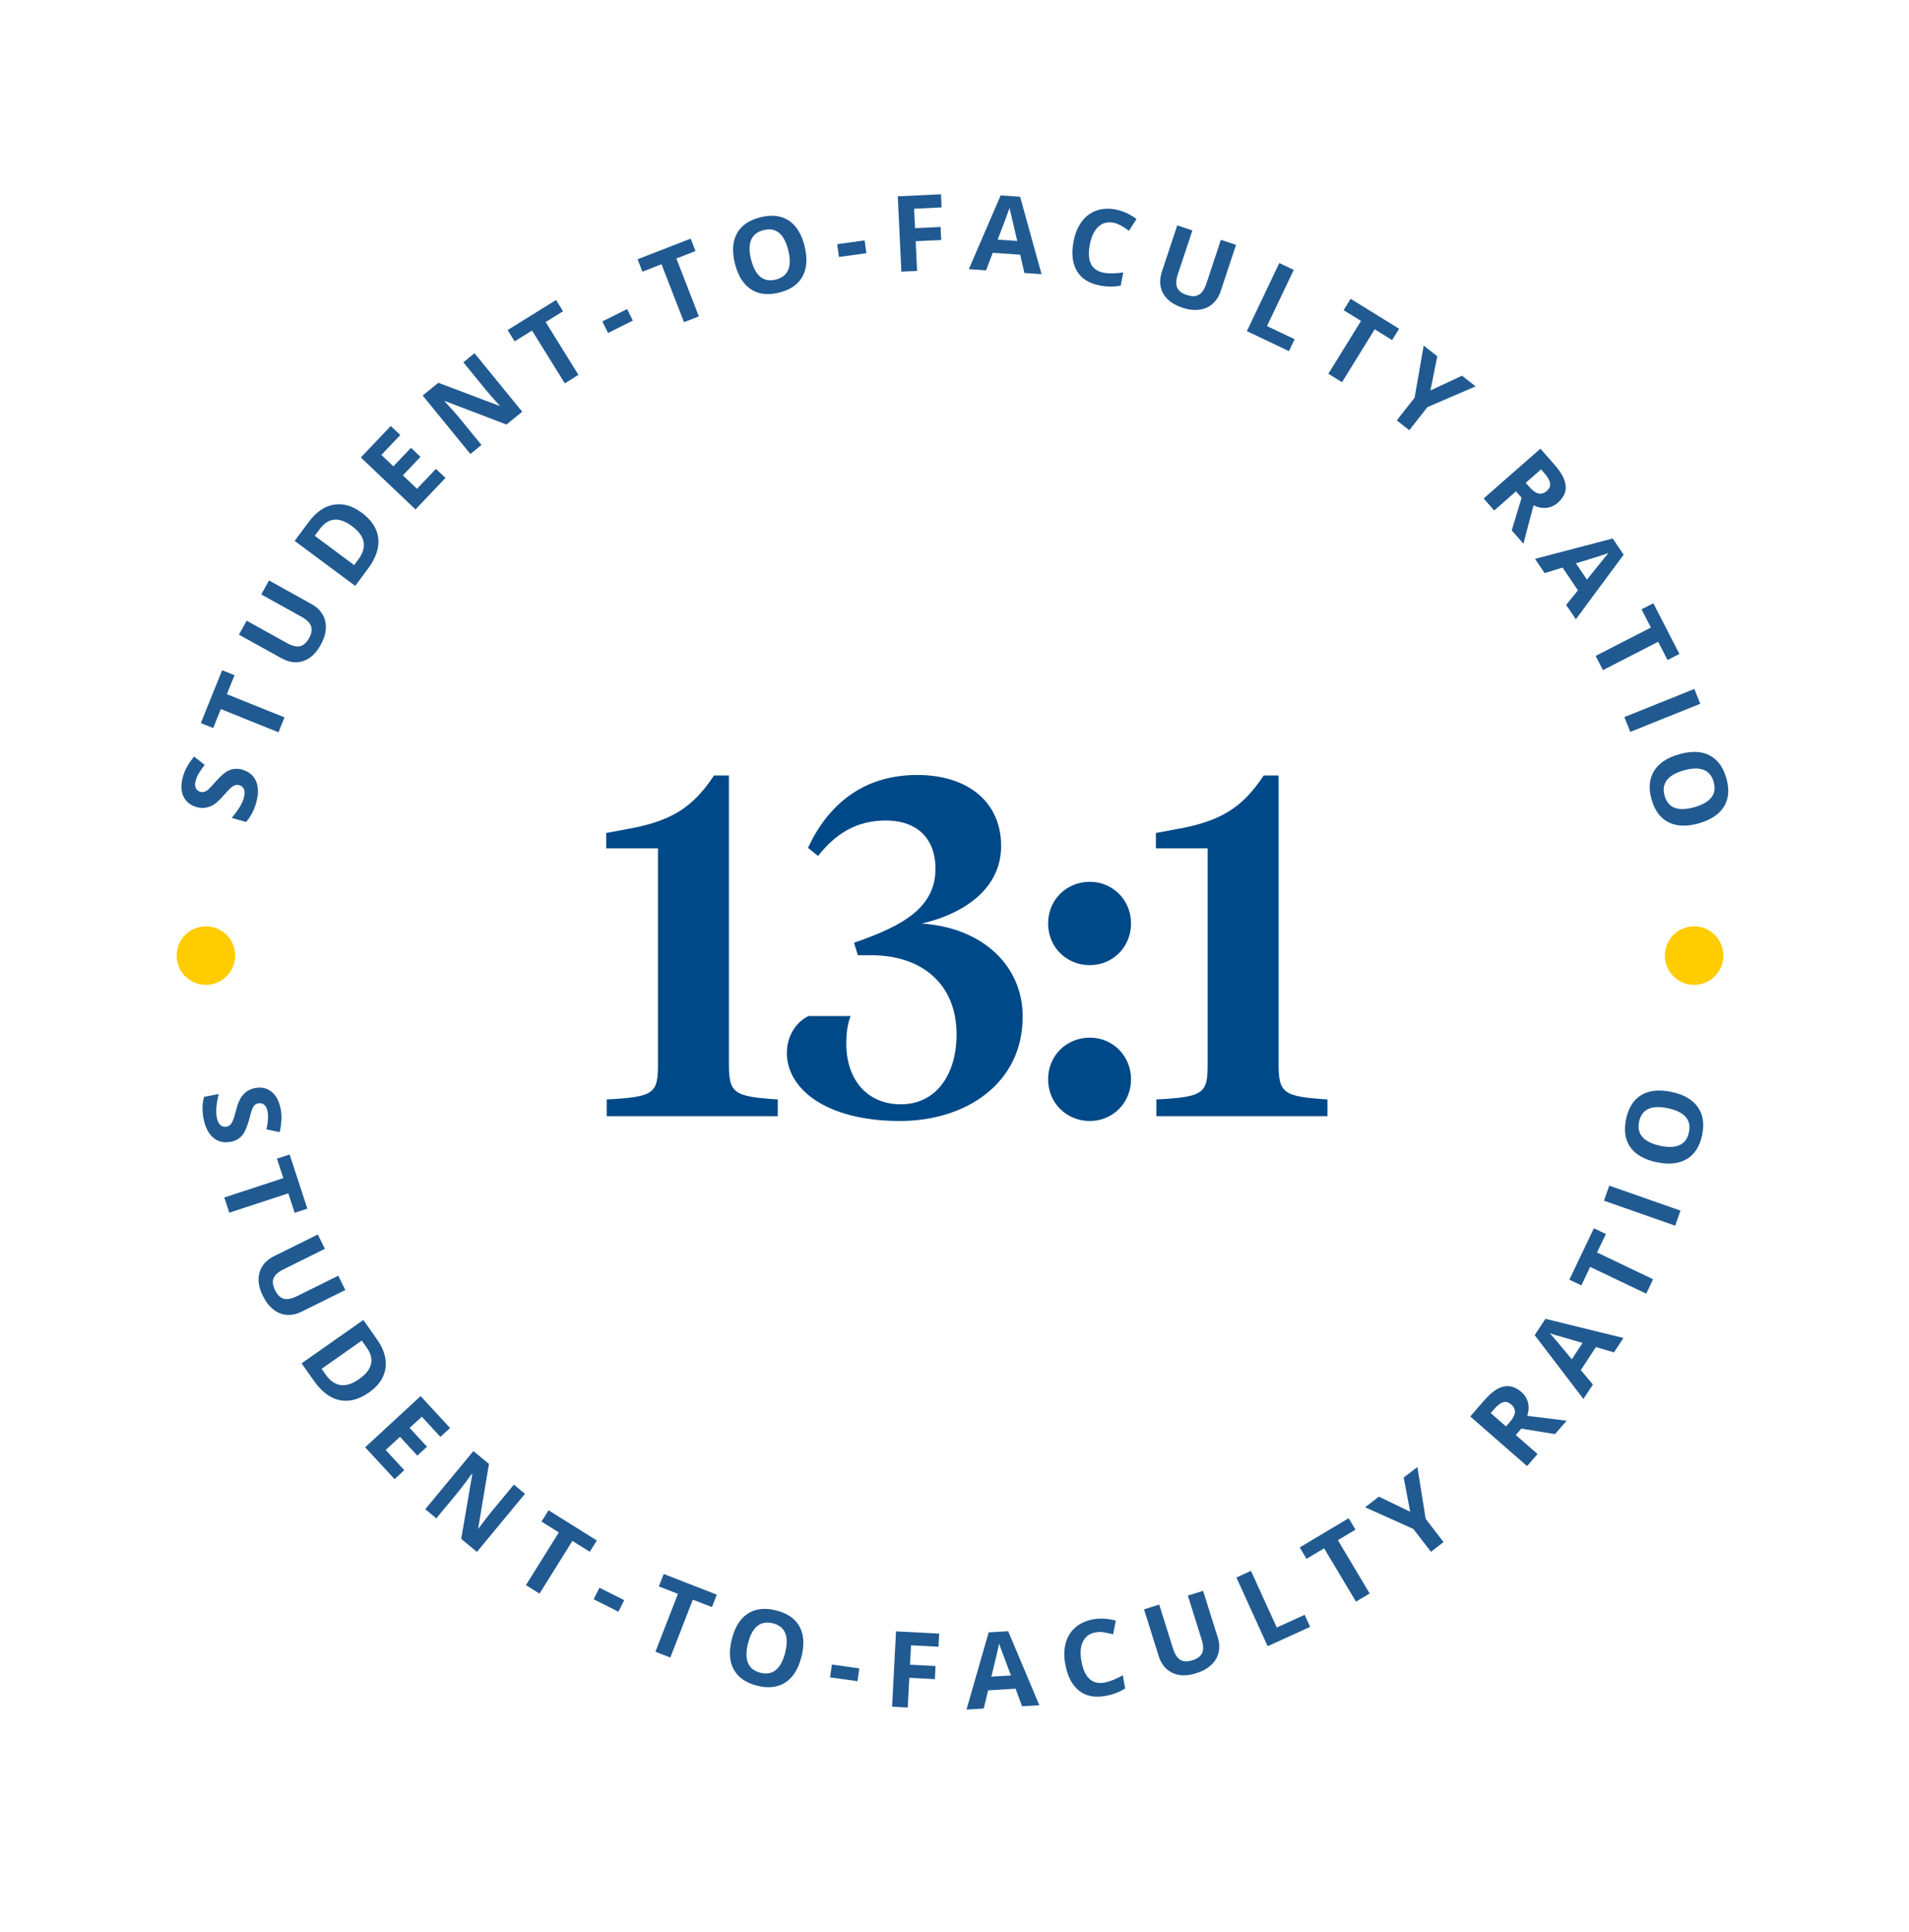 <?xml version="1.0" encoding="UTF-8"?>
<svg xmlns="http://www.w3.org/2000/svg" version="1.1" viewBox="0 0 302.73 306.35">
  <defs>
    <style>
      .cls-1 {
        fill: #205a91;
      }

      .cls-2 {
        fill: #fc0;
      }

      .cls-3 {
        isolation: isolate;
      }

      .cls-4 {
        fill: #004988;
      }
    </style>
  </defs>
  <!-- Generator: Adobe Illustrator 28.7.1, SVG Export Plug-In . SVG Version: 1.2.0 Build 142)  -->
  <g>
    <g id="Layer_1">
      <g class="cls-3">
        <g class="cls-3">
          <path class="cls-4" d="M96.21,177v-2.66c7.6-.38,8.13-.99,8.13-5.62v-34.2h-8.21v-2.43l3.27-.61c6.92-1.22,10.41-3.34,13.83-8.51h2.36v45.75c0,4.64.76,5.17,7.75,5.62v2.66h-27.13Z"/>
          <path class="cls-4" d="M162.18,161.19c0,10.72-9.12,16.57-19.46,16.57-11.7,0-17.94-5.09-17.94-10.79,0-2.89,1.67-5.02,3.42-5.85h6.69c-.46,1.22-.68,2.51-.68,4.41,0,5.55,3.19,9.58,8.66,9.58s8.82-4.56,8.82-11.1c0-7.9-5.4-12.54-13.6-12.54h-2.05l-.61-1.98c8.21-2.81,12.92-5.78,12.92-11.78,0-4.48-2.66-7.6-7.9-7.6-4.64,0-7.98,2.13-10.72,5.62l-1.6-1.29c3.12-6.69,8.59-11.55,17.33-11.55,7.98,0,13.3,4.26,13.3,11.25,0,7.52-7.14,11.1-12.62,12.31,9.58.61,16.04,6.61,16.04,14.75Z"/>
        </g>
        <g class="cls-3">
          <path class="cls-4" d="M172.82,139.83c3.65,0,6.54,2.89,6.54,6.61s-2.89,6.61-6.54,6.61-6.61-2.81-6.61-6.61,2.96-6.61,6.61-6.61ZM172.82,164.54c3.65,0,6.54,2.89,6.54,6.61s-2.89,6.61-6.54,6.61-6.61-2.81-6.61-6.61,2.96-6.61,6.61-6.61Z"/>
        </g>
        <g class="cls-3">
          <path class="cls-4" d="M183.38,177v-2.66c7.6-.38,8.13-.99,8.13-5.62v-34.2h-8.21v-2.43l3.27-.61c6.92-1.22,10.41-3.34,13.83-8.51h2.36v45.75c0,4.64.76,5.17,7.75,5.62v2.66h-27.13Z"/>
        </g>
      </g>
      <g class="cls-3">
        <g class="cls-3">
          <path class="cls-1" d="M38.47,122.08c1.04.29,1.75.9,2.14,1.81.39.92.4,2.04.02,3.38-.34,1.23-.88,2.25-1.61,3.07l-2.27-.64c.56-.68.99-1.27,1.29-1.77.29-.5.5-.97.63-1.42.15-.54.16-.98.04-1.32-.12-.34-.39-.57-.79-.69-.23-.06-.44-.06-.66.02-.21.08-.43.21-.66.41-.23.2-.63.62-1.2,1.27-.53.61-.99,1.05-1.4,1.32-.4.27-.84.45-1.3.54-.46.1-.96.07-1.51-.08-1.02-.29-1.72-.86-2.11-1.71-.39-.85-.41-1.89-.07-3.11.17-.6.4-1.15.69-1.65.29-.5.65-1.02,1.08-1.54l1.68,1.32c-.42.54-.74,1-.96,1.38-.21.37-.37.76-.48,1.14-.13.46-.12.85.03,1.15.15.31.39.51.74.61.22.06.42.06.61,0,.19-.06.39-.17.6-.35s.62-.62,1.24-1.32c.82-.93,1.54-1.53,2.17-1.78.63-.25,1.32-.28,2.07-.07Z"/>
        </g>
      </g>
      <g class="cls-3">
        <g class="cls-3">
          <path class="cls-1" d="M45.11,113.77l-.95,2.35-9.14-3.68-1.21,3.01-1.96-.79,3.38-8.38,1.96.79-1.21,3.01,9.14,3.68Z"/>
        </g>
      </g>
      <g class="cls-3">
        <g class="cls-3">
          <path class="cls-1" d="M42.65,92.04l6.77,3.76c.77.43,1.35.98,1.74,1.65.39.67.56,1.42.51,2.24-.05.83-.33,1.69-.82,2.58-.75,1.35-1.67,2.2-2.77,2.56-1.1.36-2.25.21-3.45-.45l-6.74-3.74,1.23-2.21,6.4,3.55c.81.45,1.49.61,2.04.5.56-.12,1.04-.55,1.46-1.3.4-.72.5-1.36.31-1.89s-.7-1.03-1.51-1.48l-6.39-3.55,1.23-2.21Z"/>
        </g>
      </g>
      <g class="cls-3">
        <g class="cls-3">
          <path class="cls-1" d="M57.36,81.3c1.58,1.18,2.46,2.52,2.63,4.05.17,1.53-.38,3.14-1.64,4.84l-2.02,2.72-9.6-7.14,2.24-3.01c1.17-1.57,2.48-2.48,3.96-2.73,1.47-.25,2.95.17,4.44,1.28ZM55.84,83.45c-2.06-1.53-3.77-1.39-5.12.43l-.81,1.08,6.25,4.65.65-.87c1.46-1.96,1.13-3.73-.97-5.29Z"/>
        </g>
      </g>
      <g class="cls-3">
        <g class="cls-3">
          <path class="cls-1" d="M70.64,75.79l-4.75,4.99-8.67-8.24,4.75-4.99,1.51,1.43-3,3.16,1.9,1.81,2.79-2.94,1.51,1.43-2.79,2.94,2.24,2.13,3-3.16,1.52,1.44Z"/>
        </g>
      </g>
      <g class="cls-3">
        <g class="cls-3">
          <path class="cls-1" d="M82.82,65.28l-2.5,2.04-9.75-3.72-.06.05c1.09,1.17,1.85,2.02,2.28,2.55l3.56,4.36-1.76,1.43-7.56-9.27,2.48-2.02,9.69,3.66.04-.04c-1.05-1.15-1.77-1.98-2.18-2.48l-3.58-4.39,1.77-1.44,7.56,9.27Z"/>
        </g>
      </g>
      <g class="cls-3">
        <g class="cls-3">
          <path class="cls-1" d="M91.72,59.45l-2.15,1.34-5.2-8.37-2.76,1.71-1.11-1.79,7.68-4.77,1.11,1.79-2.76,1.71,5.2,8.37Z"/>
        </g>
      </g>
      <g class="cls-3">
        <g class="cls-3">
          <path class="cls-1" d="M96.43,52.8l-.91-1.83,3.93-1.96.91,1.83-3.93,1.96Z"/>
        </g>
      </g>
      <g class="cls-3">
        <g class="cls-3">
          <path class="cls-1" d="M110.83,50.17l-2.36.92-3.57-9.19-3.03,1.18-.76-1.97,8.42-3.27.76,1.97-3.03,1.18,3.57,9.19Z"/>
        </g>
      </g>
      <g class="cls-3">
        <g class="cls-3">
          <path class="cls-1" d="M127.59,39.04c.48,1.92.37,3.52-.32,4.79-.7,1.27-1.93,2.13-3.71,2.57-1.78.44-3.27.27-4.48-.53-1.21-.8-2.06-2.16-2.54-4.09-.48-1.93-.37-3.53.33-4.78.7-1.26,1.94-2.11,3.73-2.55,1.78-.45,3.28-.27,4.48.52,1.2.79,2.04,2.15,2.52,4.08ZM119.11,41.15c.32,1.3.81,2.21,1.47,2.75.66.53,1.47.68,2.45.43,1.96-.49,2.62-2.04,1.97-4.65-.65-2.61-1.96-3.68-3.91-3.19-.98.24-1.64.76-1.97,1.54-.33.78-.34,1.82-.02,3.12Z"/>
        </g>
      </g>
      <g class="cls-3">
        <g class="cls-3">
          <path class="cls-1" d="M133.04,40.75l-.28-2.03,4.35-.6.28,2.03-4.35.6Z"/>
        </g>
      </g>
      <g class="cls-3">
        <g class="cls-3">
          <path class="cls-1" d="M145.43,42.96l-2.49.12-.57-11.95,6.85-.32.1,2.08-4.36.21.15,3.08,4.05-.19.1,2.07-4.05.19.22,4.72Z"/>
        </g>
      </g>
      <g class="cls-3">
        <g class="cls-3">
          <path class="cls-1" d="M162.45,43.29l-.67-2.9-4.35-.3-1.06,2.78-2.73-.19,5.04-11.69,3.09.21,3.4,12.28-2.73-.19ZM161.32,38.22c-.62-2.63-.97-4.12-1.05-4.46-.08-.34-.13-.62-.16-.82-.23.69-.86,2.37-1.9,5.06l3.11.21Z"/>
        </g>
      </g>
      <g class="cls-3">
        <g class="cls-3">
          <path class="cls-1" d="M176.56,35.32c-.94-.18-1.73.03-2.38.63-.65.6-1.1,1.54-1.35,2.79-.51,2.62.22,4.12,2.18,4.5.82.16,1.86.15,3.12-.04l-.41,2.09c-1.04.21-2.16.21-3.35-.03-1.71-.33-2.91-1.11-3.62-2.32-.7-1.21-.87-2.79-.49-4.73.24-1.22.67-2.25,1.29-3.08.62-.83,1.4-1.41,2.33-1.74.93-.33,1.95-.38,3.07-.16,1.14.22,2.23.72,3.28,1.5l-1.2,1.87c-.4-.29-.8-.56-1.22-.8s-.84-.41-1.26-.49Z"/>
        </g>
      </g>
      <g class="cls-3">
        <g class="cls-3">
          <path class="cls-1" d="M196.01,38.83l-2.44,7.35c-.28.84-.71,1.51-1.3,2.02s-1.29.81-2.11.91-1.72,0-2.68-.33c-1.46-.49-2.47-1.24-3.03-2.25-.56-1.02-.62-2.17-.19-3.47l2.43-7.32,2.4.8-2.31,6.95c-.29.88-.33,1.58-.11,2.1.22.53.73.92,1.54,1.19.79.26,1.43.25,1.92-.05.49-.29.88-.88,1.18-1.76l2.3-6.94,2.4.8Z"/>
        </g>
      </g>
      <g class="cls-3">
        <g class="cls-3">
          <path class="cls-1" d="M197.73,52.51l5.14-10.8,2.29,1.09-4.24,8.91,4.38,2.08-.9,1.89-6.67-3.17Z"/>
        </g>
      </g>
      <g class="cls-3">
        <g class="cls-3">
          <path class="cls-1" d="M212.81,60.6l-2.16-1.33,5.18-8.38-2.76-1.71,1.11-1.8,7.69,4.75-1.11,1.8-2.76-1.71-5.18,8.38Z"/>
        </g>
      </g>
      <g class="cls-3">
        <g class="cls-3">
          <path class="cls-1" d="M226.84,61.91l5.01-2.33,2.15,1.69-7.64,3.29-2.88,3.66-1.98-1.56,2.83-3.6,1.44-8.26,2.16,1.7-1.09,5.41Z"/>
        </g>
      </g>
      <g class="cls-3">
        <g class="cls-3">
          <path class="cls-1" d="M240.4,77.92l-3.45,3.03-1.67-1.91,9-7.89,2.3,2.62c1.07,1.22,1.64,2.32,1.71,3.3.07.98-.35,1.86-1.26,2.66-.53.46-1.13.73-1.79.8-.67.07-1.35-.06-2.05-.39-.84,3.13-1.37,5.15-1.6,6.08l-1.86-2.12,1.57-5.17-.89-1.02ZM241.95,76.56l.54.62c.53.6,1.02.96,1.47,1.07.45.11.89-.02,1.33-.4.43-.37.6-.79.52-1.24-.08-.45-.38-.98-.92-1.6l-.51-.58-2.43,2.13Z"/>
        </g>
      </g>
      <g class="cls-3">
        <g class="cls-3">
          <path class="cls-1" d="M248.36,95.92l1.87-2.31-2.44-3.61-2.84.88-1.53-2.26,12.32-3.23,1.74,2.57-7.58,10.24-1.53-2.26ZM251.66,91.91c1.69-2.11,2.65-3.3,2.87-3.57.22-.27.41-.48.54-.63-.68.24-2.4.78-5.16,1.62l1.75,2.58Z"/>
        </g>
      </g>
      <g class="cls-3">
        <g class="cls-3">
          <path class="cls-1" d="M254.2,106.27l-1.16-2.26,8.76-4.5-1.49-2.89,1.88-.96,4.13,8.04-1.88.96-1.49-2.89-8.76,4.5Z"/>
        </g>
      </g>
      <g class="cls-3">
        <g class="cls-3">
          <path class="cls-1" d="M257.59,113.71l11.1-4.46.94,2.35-11.1,4.46-.94-2.35Z"/>
        </g>
      </g>
      <g class="cls-3">
        <g class="cls-3">
          <path class="cls-1" d="M269.38,130.57c-1.91.53-3.51.47-4.8-.18-1.29-.66-2.18-1.87-2.68-3.64-.5-1.77-.36-3.26.4-4.5s2.1-2.12,4.02-2.66c1.92-.54,3.51-.47,4.79.19,1.28.66,2.16,1.88,2.66,3.65.5,1.77.37,3.27-.39,4.49-.76,1.22-2.09,2.1-4,2.64ZM267.03,122.16c-1.29.36-2.19.88-2.7,1.55s-.64,1.49-.36,2.46c.55,1.95,2.11,2.56,4.71,1.83,2.59-.73,3.62-2.06,3.08-4-.27-.97-.8-1.61-1.6-1.92-.79-.31-1.83-.29-3.12.08Z"/>
        </g>
      </g>
      <circle class="cls-2" cx="32.65" cy="151.53" r="4.64"/>
      <circle class="cls-2" cx="268.65" cy="151.53" r="4.64"/>
      <g class="cls-3">
        <g class="cls-3">
          <path class="cls-1" d="M36.53,181.06c-1.06.2-1.97-.02-2.73-.67-.76-.65-1.26-1.65-1.52-3.01-.24-1.25-.21-2.41.08-3.46l2.32-.44c-.2.86-.32,1.58-.37,2.16-.04.58-.02,1.09.07,1.55.1.55.29.95.55,1.2.26.25.6.34,1.02.26.23-.04.42-.15.58-.31.16-.16.29-.38.41-.66.12-.28.29-.84.51-1.67.2-.78.42-1.38.67-1.8.24-.42.55-.77.92-1.07.37-.29.83-.49,1.38-.6,1.04-.2,1.92,0,2.65.59s1.21,1.51,1.45,2.75c.12.61.15,1.21.11,1.79-.04.58-.13,1.2-.28,1.86l-2.09-.44c.14-.68.22-1.23.24-1.66.02-.43,0-.84-.08-1.24-.09-.47-.27-.81-.54-1.02-.27-.21-.58-.28-.93-.21-.22.04-.4.13-.55.26-.14.13-.27.33-.38.58-.11.25-.29.83-.52,1.74-.32,1.2-.7,2.05-1.15,2.56-.45.51-1.06.83-1.83.98Z"/>
        </g>
      </g>
      <g class="cls-3">
        <g class="cls-3">
          <path class="cls-1" d="M36.36,192.3l-.79-2.41,9.36-3.07-1.01-3.09,2.01-.66,2.81,8.59-2.01.66-1.01-3.09-9.36,3.07Z"/>
        </g>
      </g>
      <g class="cls-3">
        <g class="cls-3">
          <path class="cls-1" d="M54.76,204.56l-6.94,3.44c-.79.39-1.57.56-2.35.5s-1.48-.34-2.13-.86c-.65-.51-1.2-1.22-1.65-2.14-.68-1.38-.86-2.62-.53-3.74.33-1.11,1.1-1.97,2.33-2.58l6.91-3.42,1.12,2.27-6.56,3.25c-.83.41-1.35.88-1.57,1.4s-.14,1.17.24,1.94c.37.74.83,1.18,1.38,1.33.56.14,1.25,0,2.08-.41l6.55-3.25,1.12,2.27Z"/>
        </g>
      </g>
      <g class="cls-3">
        <g class="cls-3">
          <path class="cls-1" d="M58.53,220.8c-1.61,1.13-3.17,1.54-4.67,1.23-1.5-.31-2.86-1.34-4.08-3.07l-1.95-2.77,9.79-6.88,2.16,3.07c1.12,1.6,1.57,3.13,1.35,4.61-.22,1.48-1.09,2.75-2.6,3.81ZM56.96,218.68c2.1-1.48,2.5-3.15,1.19-5l-.78-1.1-6.37,4.48.63.89c1.41,2,3.18,2.24,5.33.73Z"/>
        </g>
      </g>
      <g class="cls-3">
        <g class="cls-3">
          <path class="cls-1" d="M62.58,234.56l-4.67-5.06,8.79-8.12,4.67,5.06-1.53,1.41-2.95-3.2-1.93,1.78,2.75,2.98-1.53,1.41-2.75-2.98-2.27,2.09,2.95,3.2-1.54,1.42Z"/>
        </g>
      </g>
      <g class="cls-3">
        <g class="cls-3">
          <path class="cls-1" d="M75.62,246.08l-2.48-2.05,1.76-10.29-.06-.05c-.94,1.3-1.63,2.21-2.06,2.74l-3.59,4.34-1.75-1.45,7.63-9.22,2.47,2.04-1.71,10.22.04.04c.93-1.25,1.6-2.12,2.01-2.62l3.61-4.36,1.76,1.46-7.63,9.22Z"/>
        </g>
      </g>
      <g class="cls-3">
        <g class="cls-3">
          <path class="cls-1" d="M85.55,252.7l-2.15-1.34,5.22-8.36-2.75-1.72,1.12-1.79,7.66,4.79-1.12,1.79-2.76-1.72-5.22,8.36Z"/>
        </g>
      </g>
      <g class="cls-3">
        <g class="cls-3">
          <path class="cls-1" d="M94.14,253.6l.92-1.83,3.93,1.97-.92,1.83-3.93-1.97Z"/>
        </g>
      </g>
      <g class="cls-3">
        <g class="cls-3">
          <path class="cls-1" d="M106.3,262.84l-2.36-.92,3.57-9.18-3.03-1.18.77-1.97,8.42,3.28-.77,1.97-3.03-1.18-3.57,9.18Z"/>
        </g>
      </g>
      <g class="cls-3">
        <g class="cls-3">
          <path class="cls-1" d="M127.09,262.72c-.48,1.92-1.33,3.28-2.54,4.07-1.21.79-2.71.97-4.48.52s-3.01-1.3-3.71-2.57c-.69-1.27-.8-2.87-.31-4.8.48-1.93,1.33-3.29,2.54-4.07,1.21-.78,2.71-.95,4.49-.5,1.78.45,3.02,1.3,3.71,2.56.69,1.26.79,2.86.31,4.79ZM118.62,260.59c-.33,1.3-.32,2.33,0,3.12.33.78.98,1.29,1.96,1.54,1.96.49,3.27-.57,3.93-3.18.66-2.61,0-4.17-1.95-4.66-.98-.25-1.8-.1-2.46.43-.66.53-1.16,1.45-1.48,2.75Z"/>
        </g>
      </g>
      <g class="cls-3">
        <g class="cls-3">
          <path class="cls-1" d="M131.64,265.98l.28-2.03,4.35.61-.29,2.03-4.35-.61Z"/>
        </g>
      </g>
      <g class="cls-3">
        <g class="cls-3">
          <path class="cls-1" d="M143.96,270.77l-2.49-.13.62-11.95,6.85.36-.11,2.08-4.36-.23-.16,3.08,4.05.21-.11,2.07-4.05-.21-.25,4.72Z"/>
        </g>
      </g>
      <g class="cls-3">
        <g class="cls-3">
          <path class="cls-1" d="M162.08,270.57l-1.03-2.79-4.35.26-.7,2.89-2.73.16,3.51-12.24,3.1-.18,4.94,11.74-2.73.16ZM160.32,265.69c-.95-2.53-1.49-3.96-1.61-4.29-.12-.33-.21-.59-.26-.79-.14.71-.55,2.46-1.24,5.26l3.11-.18Z"/>
        </g>
      </g>
      <g class="cls-3">
        <g class="cls-3">
          <path class="cls-1" d="M173.72,258.86c-.94.17-1.6.65-1.99,1.45s-.47,1.83-.24,3.09c.47,2.63,1.69,3.76,3.67,3.41.83-.15,1.79-.54,2.89-1.16l.38,2.09c-.89.58-1.94.97-3.13,1.19-1.71.31-3.12.02-4.21-.85-1.09-.88-1.82-2.29-2.17-4.23-.22-1.22-.19-2.34.09-3.34s.79-1.82,1.54-2.46c.75-.64,1.68-1.06,2.8-1.27,1.14-.21,2.34-.13,3.6.21l-.44,2.17c-.48-.13-.95-.23-1.43-.31-.47-.08-.93-.08-1.36,0Z"/>
        </g>
      </g>
      <g class="cls-3">
        <g class="cls-3">
          <path class="cls-1" d="M190.79,252.27l2.32,7.39c.26.84.31,1.64.13,2.4-.18.75-.57,1.41-1.18,1.97-.61.56-1.4,1-2.37,1.3-1.47.46-2.73.44-3.77-.06-1.05-.5-1.78-1.4-2.19-2.71l-2.31-7.36,2.41-.76,2.19,6.99c.28.88.66,1.47,1.14,1.77.48.3,1.13.32,1.95.07.79-.25,1.3-.63,1.53-1.16.23-.53.2-1.23-.08-2.12l-2.19-6.97,2.41-.76Z"/>
        </g>
      </g>
      <g class="cls-3">
        <g class="cls-3">
          <path class="cls-1" d="M201.02,261.04l-4.95-10.89,2.31-1.05,4.09,8.98,4.42-2.01.87,1.91-6.73,3.06Z"/>
        </g>
      </g>
      <g class="cls-3">
        <g class="cls-3">
          <path class="cls-1" d="M217.21,252.68l-2.18,1.3-5.05-8.46-2.79,1.67-1.08-1.81,7.76-4.63,1.08,1.81-2.79,1.67,5.05,8.46Z"/>
        </g>
      </g>
      <g class="cls-3">
        <g class="cls-3">
          <path class="cls-1" d="M223.63,239.73l-1.03-5.43,2.17-1.67,1.31,8.21,2.84,3.69-2,1.54-2.79-3.62-7.65-3.44,2.18-1.68,4.97,2.39Z"/>
        </g>
      </g>
      <g class="cls-3">
        <g class="cls-3">
          <path class="cls-1" d="M240.37,227.55l3.46,3.02-1.67,1.91-9.01-7.87,2.29-2.62c1.07-1.22,2.08-1.94,3.04-2.13.96-.2,1.89.1,2.8.89.53.46.88,1.02,1.03,1.67.16.65.12,1.35-.11,2.09,3.21.41,5.29.67,6.24.78l-1.85,2.12-5.34-.87-.89,1.02ZM238.82,226.2l.54-.62c.53-.6.82-1.14.87-1.6.05-.46-.14-.88-.57-1.26-.43-.37-.86-.49-1.3-.36-.44.13-.92.51-1.46,1.13l-.51.58,2.44,2.13Z"/>
        </g>
      </g>
      <g class="cls-3">
        <g class="cls-3">
          <path class="cls-1" d="M255.94,214.45l-2.86-.84-2.39,3.65,1.91,2.29-1.5,2.29-7.73-10.12,1.7-2.59,12.37,3.04-1.5,2.29ZM250.97,212.95c-2.6-.75-4.07-1.17-4.4-1.27-.34-.1-.6-.19-.79-.26.49.53,1.65,1.91,3.48,4.13l1.71-2.61Z"/>
        </g>
      </g>
      <g class="cls-3">
        <g class="cls-3">
          <path class="cls-1" d="M262.15,202.85l-1.09,2.29-8.89-4.24-1.4,2.93-1.9-.91,3.89-8.15,1.9.91-1.4,2.93,8.89,4.25Z"/>
        </g>
      </g>
      <g class="cls-3">
        <g class="cls-3">
          <path class="cls-1" d="M265.65,194.36l-11.29-3.96.84-2.39,11.29,3.96-.84,2.39Z"/>
        </g>
      </g>
      <g class="cls-3">
        <g class="cls-3">
          <path class="cls-1" d="M265.07,173.15c1.94.41,3.32,1.21,4.16,2.39.84,1.18,1.07,2.67.69,4.46-.38,1.79-1.19,3.06-2.44,3.8-1.24.74-2.84.9-4.79.49-1.95-.41-3.33-1.21-4.16-2.39-.82-1.18-1.04-2.67-.66-4.47s1.19-3.06,2.43-3.8c1.24-.73,2.83-.89,4.77-.48ZM263.26,181.69c1.31.28,2.35.24,3.11-.12.77-.36,1.26-1.03,1.46-2.02.42-1.98-.69-3.25-3.32-3.81-2.63-.56-4.16.15-4.58,2.12-.21.99-.03,1.8.53,2.44.56.64,1.49,1.1,2.8,1.38Z"/>
        </g>
      </g>
    </g>
  </g>
</svg>